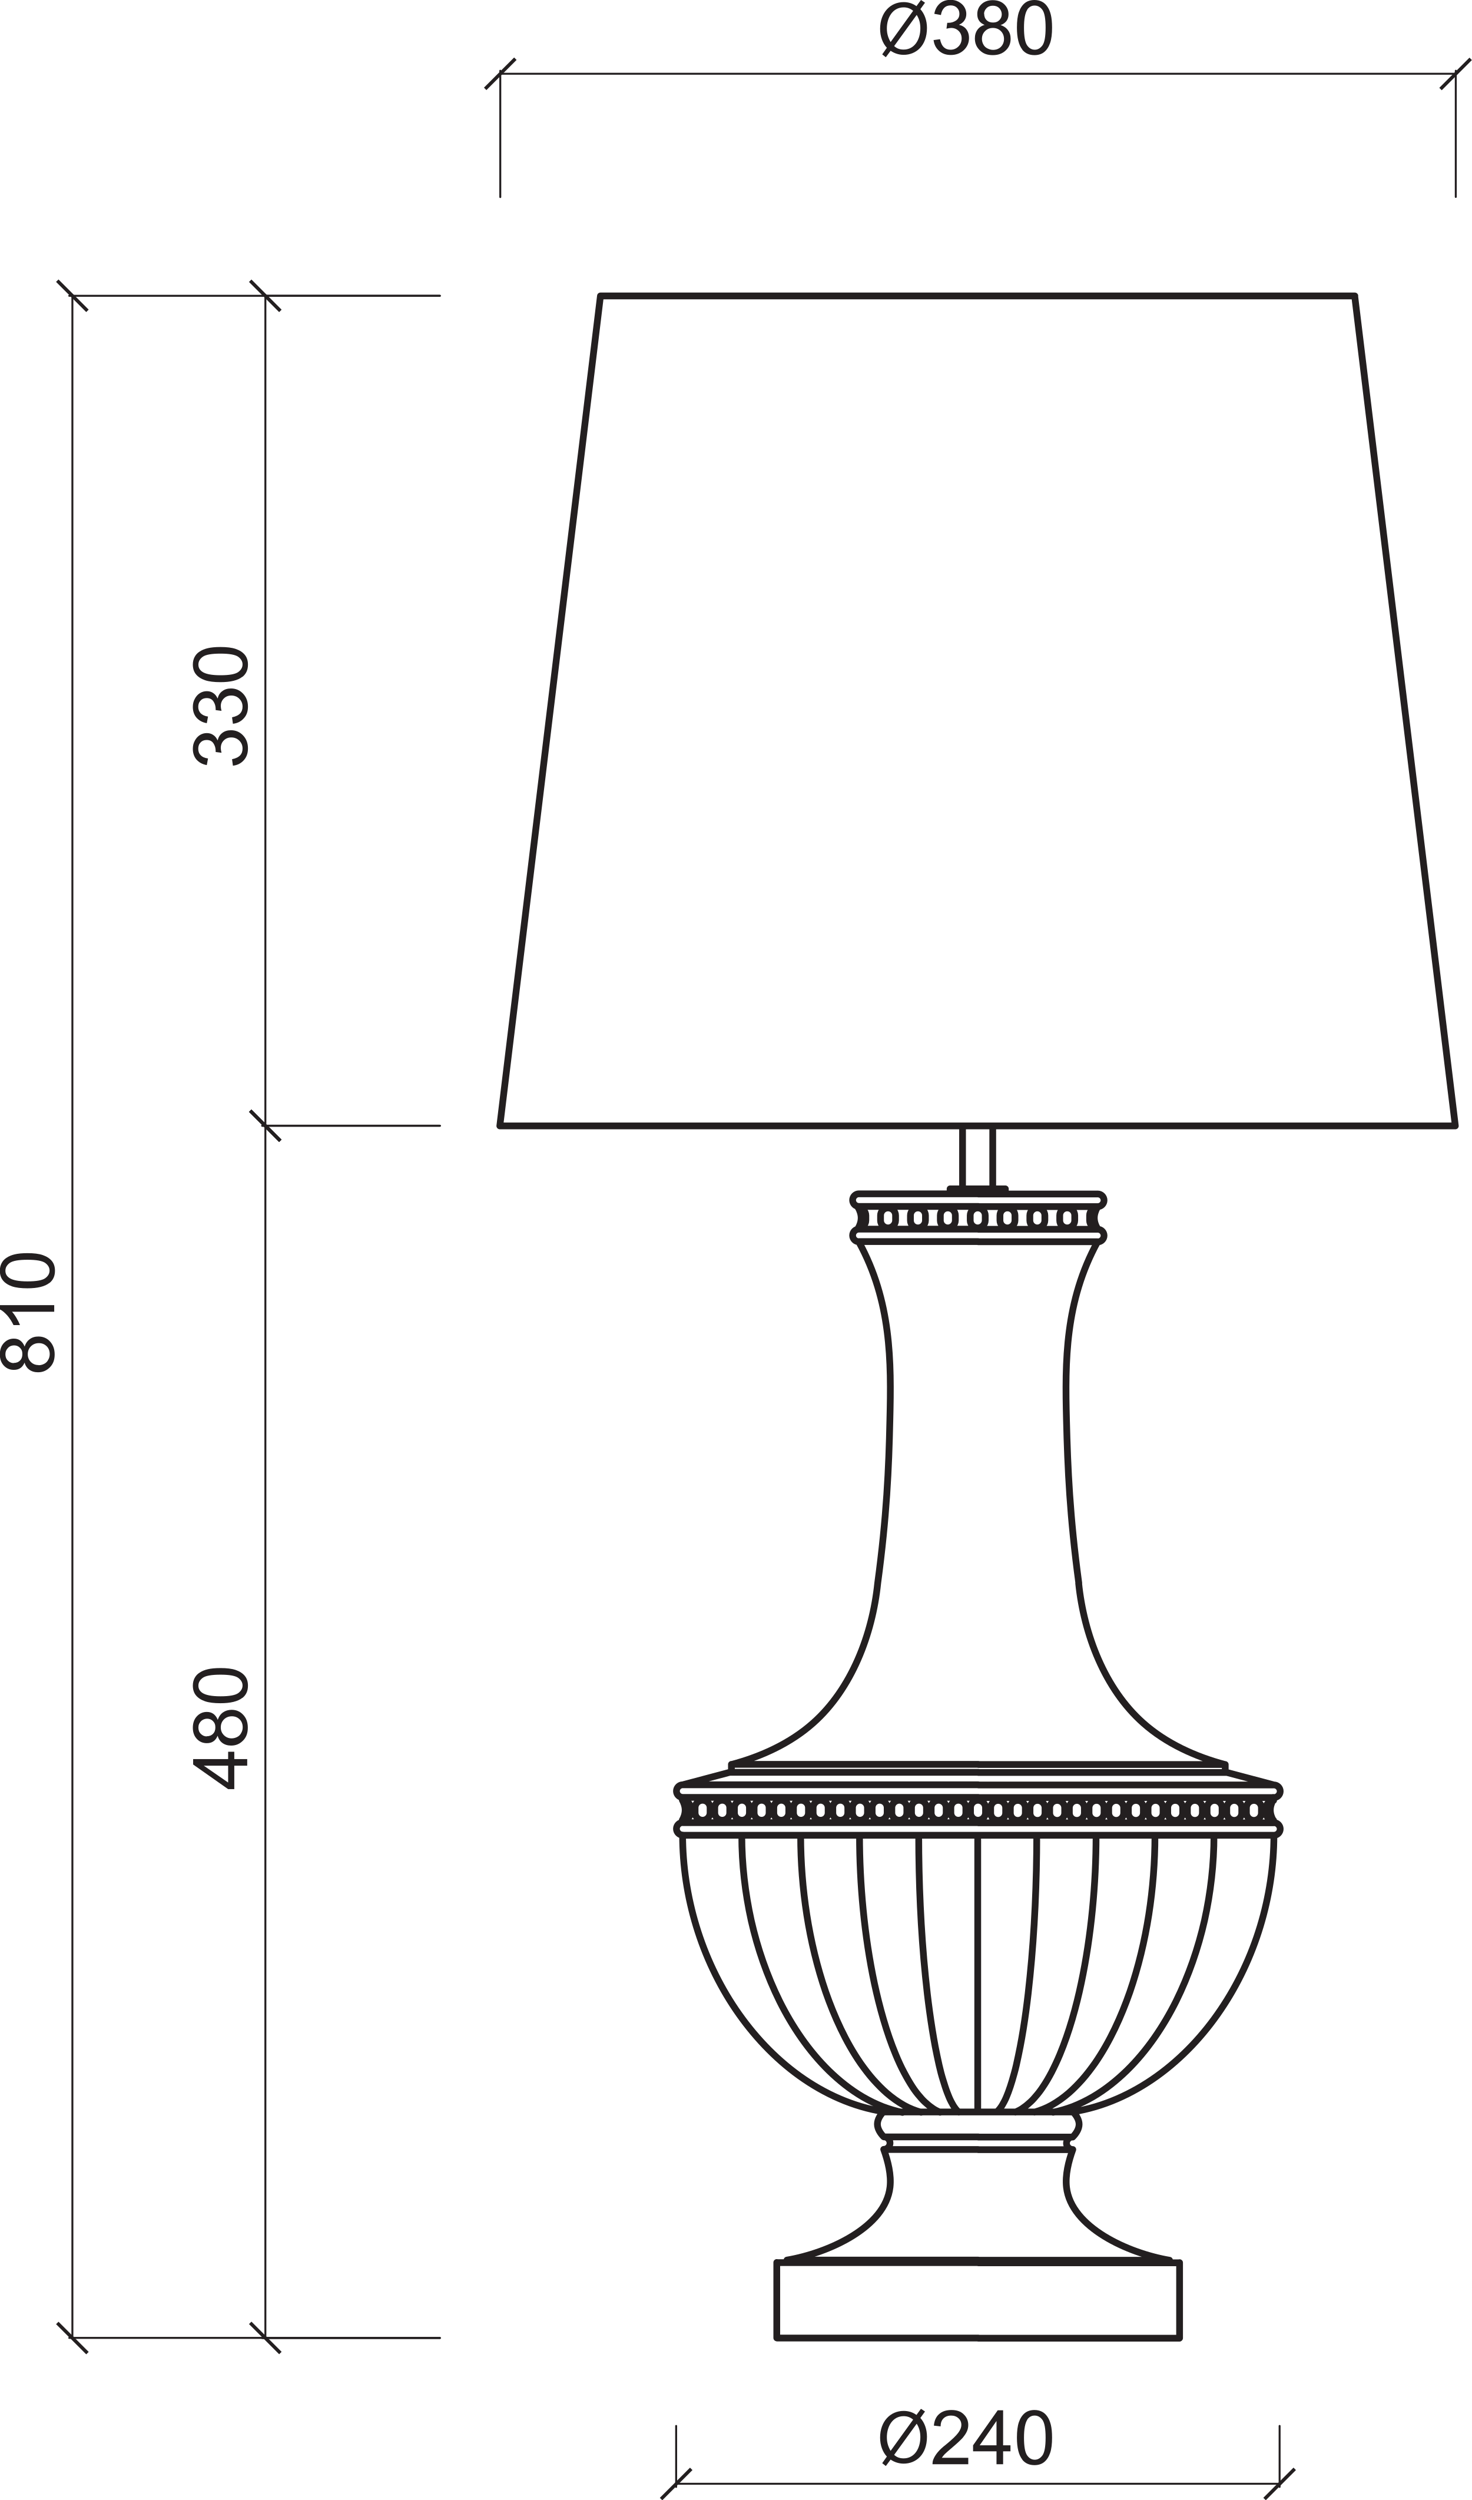 <?xml version="1.0" encoding="UTF-8"?> <svg xmlns="http://www.w3.org/2000/svg" id="uuid-bd16cdd2-5ac7-49fe-8735-4afd0e25e558" data-name="Layer 1" viewBox="0 0 98.01 166.43"><path d="m51.72,150.61v5.02m7.12-15.07c-.22.22-.42.53-.42.84s.2.62.42.84m0,.84c.23,0,.42-.19.42-.42s-.19-.42-.42-.42m0,.84c.29.8.51,1.7.42,2.51-.31,2.68-4.1,4.39-6.86,4.86m0,0v.17m-6.95-28.46c0,4.08,1.25,8.23,3.54,11.61,1.15,1.69,2.57,3.22,4.24,4.42,1.66,1.19,3.57,2.06,5.62,2.38m-13.39-19.25c-.23,0-.42.19-.42.42s.19.42.42.42m0-3.35c-.23,0-.42.19-.42.42s.19.42.42.42m0-.84l3.24-.86m0,0v-.5m0,0h16.44m-6.28,25.64h6.28m-6.28-.84h6.28m-13.39,13.39h13.39m-13.39-5.02h13.39m-12.72-.17h12.72m-19.67-31.64h19.67m-19.67.84h19.67m-19.67,1.68h19.67m-16.53-3.35h16.53m-7.95-38.51c-.23,0-.42.19-.42.42s.19.42.42.42m0,1.51c-.23,0-.42.19-.42.42s.19.42.42.42m7.95-.84h-7.95m7.95-1.51h-7.95m7.95,2.34h-7.95m7.95-3.18h-7.95m21.35,71.15v5.02m-7.11-15.07c.22.22.42.53.42.84s-.2.62-.42.84m0,.84c-.23,0-.42-.19-.42-.42s.19-.42.42-.42m0,.84c-.29.8-.51,1.7-.42,2.51.31,2.68,4.1,4.39,6.86,4.86m0,0v.17m6.95-28.46c0,4.08-1.25,8.23-3.54,11.61-1.14,1.69-2.57,3.22-4.24,4.42-1.66,1.19-3.57,2.06-5.61,2.38m13.39-19.25c.23,0,.42.19.42.42s-.19.42-.42.42m0-3.35c.23,0,.42.19.42.42s-.19.42-.42.42m0-.84l-3.24-.86m0,0v-.5m0,0h-16.44m6.28,25.64h-6.28m6.28-.84h-6.28m13.39,13.39h-13.39m13.39-5.02h-13.39m12.72-.17h-12.72m19.67-31.64h-19.67m19.67.84h-19.67m19.67,1.68h-19.67m16.53-3.35h-16.53m7.95-38.51c.23,0,.42.19.42.42s-.19.42-.42.42m0,1.51c.23,0,.42.19.42.42s-.19.42-.42.42m-7.95-.84h7.95m-7.95-1.51h7.95m-7.95,2.34h7.95m-7.95-3.18h7.95m-14.65,25.91c.6-4.44.74-7.64.81-10.84.1-3.96.1-7.93-2.07-11.89m-8.48,34.8c1.96-.52,3.91-1.4,5.44-2.76,2.57-2.28,3.95-5.91,4.3-9.31m13.39,0c-.6-4.44-.74-7.64-.82-10.84-.1-3.96-.1-7.93,2.07-11.89m8.48,34.8c-1.96-.52-3.91-1.4-5.44-2.76-2.57-2.28-3.95-5.91-4.3-9.31m-7.2,15.28c0,.28.23.5.5.5s.5-.22.5-.5v-.33c0-.28-.23-.5-.5-.5s-.5.22-.5.5v.33Zm-1.31,0c0,.28.22.5.5.5s.5-.22.5-.5v-.33c0-.28-.22-.5-.5-.5s-.5.22-.5.5v.33Zm-1.31,0c0,.28.23.5.5.5s.5-.22.5-.5v-.33c0-.28-.23-.5-.5-.5s-.5.22-.5.5v.33Zm-1.31,0c0,.28.23.5.5.5s.5-.22.5-.5v-.33c0-.28-.22-.5-.5-.5s-.5.22-.5.5v.33Zm-1.31,0c0,.28.23.5.5.5s.5-.22.5-.5v-.33c0-.28-.23-.5-.5-.5s-.5.22-.5.5v.33Zm-1.31,0c0,.28.23.5.5.5s.5-.22.5-.5v-.33c0-.28-.22-.5-.5-.5s-.5.22-.5.5v.33Zm-1.31,0c0,.28.23.5.5.5s.5-.22.5-.5v-.33c0-.28-.23-.5-.5-.5s-.5.22-.5.5v.33Zm-1.31,0c0,.28.22.5.5.5s.5-.22.5-.5v-.33c0-.28-.22-.5-.5-.5s-.5.22-.5.5v.33Zm-1.31,0c0,.28.22.5.5.5s.5-.22.5-.5v-.33c0-.28-.23-.5-.5-.5s-.5.22-.5.5v.33Zm-1.31,0c0,.28.22.5.5.5s.5-.22.5-.5v-.33c0-.28-.22-.5-.5-.5s-.5.22-.5.5v.33Zm-1.31,0c0,.28.22.5.5.5s.5-.22.5-.5v-.33c0-.28-.23-.5-.5-.5s-.5.22-.5.5v.33Zm-1.31,0c0,.28.22.5.5.5s.5-.22.5-.5v-.33c0-.28-.22-.5-.5-.5s-.5.22-.5.5v.33Zm-1.31,0c0,.28.23.5.5.5s.5-.22.5-.5v-.33c0-.28-.23-.5-.5-.5s-.5.22-.5.5v.33Zm-1.31,0c0,.28.22.5.5.5s.5-.22.5-.5v-.33c0-.28-.22-.5-.5-.5s-.5.22-.5.5v.33Zm-1.31,0c0,.28.23.5.5.5s.5-.22.5-.5v-.33c0-.28-.22-.5-.5-.5s-.5.22-.5.5v.33Zm-.81.5c.28,0,.5-.22.5-.5v-.33c0-.28-.22-.5-.5-.5m21.49.84c0,.28-.22.5-.5.5s-.5-.22-.5-.5v-.33c0-.28.22-.5.5-.5s.5.22.5.5v.33Zm1.31,0c0,.28-.22.5-.5.5s-.5-.22-.5-.5v-.33c0-.28.22-.5.5-.5s.5.22.5.5v.33Zm1.31,0c0,.28-.22.5-.5.5s-.5-.22-.5-.5v-.33c0-.28.22-.5.5-.5s.5.22.5.5v.33Zm1.31,0c0,.28-.23.5-.5.5s-.5-.22-.5-.5v-.33c0-.28.22-.5.5-.5s.5.22.5.5v.33Zm1.31,0c0,.28-.22.5-.5.5s-.5-.22-.5-.5v-.33c0-.28.23-.5.5-.5s.5.22.5.5v.33Zm1.31,0c0,.28-.23.5-.5.5s-.5-.22-.5-.5v-.33c0-.28.22-.5.5-.5s.5.22.5.5v.33Zm1.31,0c0,.28-.23.5-.5.5s-.5-.22-.5-.5v-.33c0-.28.23-.5.5-.5s.5.22.5.5v.33Zm1.31,0c0,.28-.23.5-.5.5s-.5-.22-.5-.5v-.33c0-.28.22-.5.5-.5s.5.22.5.5v.33Zm1.31,0c0,.28-.23.5-.5.5s-.5-.22-.5-.5v-.33c0-.28.23-.5.5-.5s.5.22.5.5v.33Zm1.31,0c0,.28-.23.5-.5.5s-.5-.22-.5-.5v-.33c0-.28.22-.5.5-.5s.5.22.5.5v.33Zm1.31,0c0,.28-.22.5-.5.5s-.5-.22-.5-.5v-.33c0-.28.23-.5.5-.5s.5.22.5.5v.33Zm1.31,0c0,.28-.23.5-.5.5s-.5-.22-.5-.5v-.33c0-.28.23-.5.5-.5s.5.22.5.5v.33Zm1.31,0c0,.28-.23.5-.5.5s-.5-.22-.5-.5v-.33c0-.28.23-.5.5-.5s.5.22.5.5v.33Zm1.31,0c0,.28-.23.5-.5.5s-.5-.22-.5-.5v-.33c0-.28.22-.5.5-.5s.5.22.5.5v.33Zm.81.5c-.28,0-.5-.22-.5-.5v-.33c0-.28.23-.5.5-.5m-35.41,2.34c0,1.89.22,3.81.63,5.66.42,1.85,1.05,3.67,1.89,5.37.84,1.68,1.93,3.3,3.29,4.63.68.66,1.43,1.26,2.25,1.74.43.25.88.47,1.34.65.43.16.86.29,1.3.38m-6.78-18.42c0,1.76.14,3.54.41,5.27.27,1.73.69,3.48,1.26,5.14.57,1.63,1.33,3.31,2.32,4.74.27.38.55.75.86,1.1.28.31.57.61.88.88.36.31.75.59,1.16.82.36.2.74.35,1.13.46m-4.1-18.42c0,3.22.32,6.68.99,9.84.34,1.57.8,3.25,1.42,4.74.17.41.35.81.56,1.2.18.34.37.67.58.99.14.21.29.41.46.6.14.17.29.33.46.47.14.13.29.24.45.35.14.09.28.16.44.23m-1.42-18.42c0,3.06.14,6.35.45,9.39.15,1.52.37,3.16.65,4.66.08.42.17.83.26,1.24.08.35.17.7.28,1.04.08.26.16.52.26.78.08.21.16.41.26.6.08.15.16.3.26.43.07.1.16.2.25.27m16.99-18.42c0,1.89-.22,3.81-.63,5.66-.42,1.85-1.05,3.67-1.89,5.37-.84,1.68-1.93,3.3-3.29,4.63-.68.66-1.43,1.26-2.25,1.74-.43.25-.88.47-1.34.65-.43.16-.86.29-1.31.38m6.78-18.42c0,1.76-.14,3.54-.41,5.27-.27,1.73-.69,3.48-1.26,5.14-.57,1.63-1.33,3.31-2.32,4.74-.27.38-.55.75-.86,1.1-.28.31-.57.61-.88.88-.36.31-.75.59-1.16.82-.36.2-.74.35-1.13.46m4.1-18.42c0,3.22-.32,6.68-.99,9.84-.33,1.57-.8,3.25-1.42,4.74-.17.41-.36.81-.56,1.2-.18.34-.37.67-.59.99-.14.21-.29.41-.46.6-.14.17-.29.33-.46.47-.14.13-.29.24-.45.35-.14.09-.28.16-.44.23m1.42-18.42c0,3.06-.14,6.35-.45,9.39-.15,1.52-.36,3.16-.65,4.66-.08.42-.17.83-.26,1.24-.08.35-.18.7-.28,1.04-.08.26-.16.52-.26.78-.08.21-.16.41-.26.6-.08.15-.16.3-.26.43-.07.1-.16.2-.25.27m-1.26-18.42v18.42m-6.28,0h12.56m-25.95-18.42h39.34m-20.17-40.93c0,.28.23.5.5.5s.5-.23.5-.5v-.33c0-.28-.23-.5-.5-.5s-.5.22-.5.5v.33Zm-1.99,0c0,.28.23.5.5.5s.5-.23.5-.5v-.33c0-.28-.22-.5-.5-.5s-.5.22-.5.5v.33Zm-1.99,0c0,.28.22.5.5.5s.5-.23.5-.5v-.33c0-.28-.22-.5-.5-.5s-.5.22-.5.5v.33Zm-1.99,0c0,.28.23.5.5.5s.5-.23.5-.5v-.33c0-.28-.22-.5-.5-.5s-.5.22-.5.5v.33Zm7.95,0c0,.28.23.5.5.5s.5-.23.5-.5v-.33c0-.28-.22-.5-.5-.5s-.5.22-.5.5v.33Zm1.99,0c0,.28.23.5.5.5s.5-.23.5-.5v-.33c0-.28-.23-.5-.5-.5s-.5.22-.5.5v.33Zm1.99,0c0,.28.22.5.5.5s.5-.23.5-.5v-.33c0-.28-.22-.5-.5-.5s-.5.22-.5.5v.33Zm-13.41.5c.28,0,.5-.23.5-.5v-.33c0-.28-.23-.5-.5-.5m15.9,0c-.28,0-.5.22-.5.5v.33c0,.28.23.5.5.5m-15.9-1.34c.11.2.19.44.19.67s-.07.47-.19.67m0-1.42v.08m0,1.34v.08m15.9-1.42c-.11.2-.19.44-.19.67s.07.47.19.67m0-1.42v.08m0,1.34v.08m-27.62,38c.11.2.19.44.19.67s-.07.47-.19.67m0,.17v-.17m0-1.34v-.17m39.34.17c-.11.2-.19.44-.19.67s.07.47.19.67m0,.17v-.17m0-1.34v-.17m-21.51-40.51h3.68m-3.68.33v-.33m3.68.33v-.33m-2.85,0v-4.19m2.01,4.19v-4.19m24.11-55.25h-50.23l-6.7,55.25h63.62l-6.7-55.25Z" style="fill: none; stroke: #231f20; stroke-linecap: round; stroke-linejoin: round; stroke-width: .45px;"></path><path d="m17.67,74.94v80.7m11.62,0h-11.83m11.83-80.7h-11.83" style="fill: none; stroke: #231f20; stroke-linecap: round; stroke-linejoin: round; stroke-width: .13px;"></path><rect x="17.55" y="73.52" width=".23" height="2.84" transform="translate(-47.82 34.44) rotate(-45)" style="fill: #231f20;"></rect><rect x="17.55" y="154.22" width=".23" height="2.84" transform="translate(-104.88 58.07) rotate(-45)" style="fill: #231f20;"></rect><path d="m15.19,117.54h-1.62l1.62,1.12v-1.12Zm1.27,0h-.86v1.56h-.41l-2.33-1.64v-.36h2.33v-.49h.41v.49h.86v.44Z" style="fill: #231f20;"></path><path d="m15.42,115.72c.13,0,.25-.03.37-.09s.21-.15.27-.27c.07-.12.1-.24.1-.38,0-.21-.07-.39-.2-.52-.14-.14-.31-.21-.52-.21s-.39.07-.53.21c-.14.14-.21.32-.21.53s.07.38.21.52c.14.14.31.21.51.21m-1.66-.14c.17,0,.31-.05.42-.16.11-.11.16-.25.16-.43s-.05-.31-.16-.42c-.11-.11-.24-.16-.39-.16s-.3.06-.41.17c-.11.11-.17.25-.17.42s.05.31.16.42c.11.11.24.17.39.17m.75-.09c-.07.18-.16.32-.29.41-.12.09-.27.13-.45.13-.26,0-.48-.09-.66-.28-.18-.19-.27-.44-.27-.75s.09-.57.27-.76c.18-.19.4-.29.66-.29.17,0,.31.04.44.13.12.09.22.22.29.4.07-.22.19-.39.35-.5s.35-.17.57-.17c.31,0,.57.11.77.33.21.22.31.5.31.86s-.1.64-.32.86-.47.33-.79.33c-.23,0-.43-.06-.59-.18-.16-.12-.26-.29-.32-.51" style="fill: #231f20;"></path><path d="m13.47,112.69c.22.15.62.23,1.21.23s.98-.07,1.18-.21c.19-.14.29-.31.29-.51s-.1-.37-.29-.51-.59-.21-1.18-.21-.99.07-1.18.21-.29.31-.29.52.09.36.26.48m2.67.33c-.3.24-.79.36-1.46.36-.42,0-.77-.04-1.03-.13-.26-.09-.46-.22-.6-.39-.14-.17-.21-.39-.21-.65,0-.19.04-.36.12-.51.08-.15.19-.27.34-.36.15-.1.32-.17.53-.22.21-.05.49-.08.85-.08.42,0,.76.04,1.02.13.26.09.46.22.6.39.14.17.21.39.21.65,0,.35-.12.62-.37.82" style="fill: #231f20;"></path><path d="m17.67,19.69v55.25m11.62,0h-11.83m11.83-55.25h-11.83" style="fill: none; stroke: #231f20; stroke-linecap: round; stroke-linejoin: round; stroke-width: .13px;"></path><rect x="17.55" y="18.27" width=".23" height="2.84" transform="translate(-8.75 18.26) rotate(-45)" style="fill: #231f20;"></rect><rect x="17.55" y="73.52" width=".23" height="2.84" transform="translate(-47.82 34.44) rotate(-45)" style="fill: #231f20;"></rect><path d="m15.51,50.98l-.06-.44c.25-.05.43-.14.54-.26.11-.12.16-.27.16-.45,0-.21-.07-.38-.22-.53-.14-.14-.32-.21-.53-.21s-.37.07-.5.2c-.13.13-.2.3-.2.51,0,.08.02.19.05.31l-.39-.05s0-.05,0-.07c0-.19-.05-.36-.15-.51-.1-.15-.25-.22-.45-.22-.16,0-.3.05-.4.16-.11.11-.16.25-.16.42s.05.32.16.43c.11.12.27.19.49.22l-.08.44c-.3-.05-.52-.18-.69-.37-.16-.19-.24-.43-.24-.71,0-.2.04-.38.13-.54.08-.16.2-.29.34-.38.15-.09.3-.13.46-.13s.3.04.42.12c.13.08.23.21.3.37.05-.21.15-.38.31-.5.15-.12.35-.18.58-.18.31,0,.58.11.8.34s.33.52.33.87c0,.32-.09.58-.28.79-.19.21-.43.33-.73.36" style="fill: #231f20;"></path><path d="m15.51,48.19l-.06-.44c.25-.05.43-.14.54-.26.11-.12.16-.27.16-.45,0-.21-.07-.38-.22-.53-.14-.14-.32-.21-.53-.21s-.37.07-.5.2c-.13.13-.2.3-.2.51,0,.08.02.19.05.31l-.39-.05s0-.05,0-.07c0-.19-.05-.36-.15-.51-.1-.15-.25-.22-.45-.22-.16,0-.3.05-.4.16-.11.11-.16.25-.16.42s.05.31.16.43c.11.11.27.19.49.22l-.08.44c-.3-.05-.52-.18-.69-.37-.16-.19-.24-.43-.24-.71,0-.2.04-.38.13-.54.08-.16.2-.29.34-.38.15-.09.3-.13.46-.13s.3.04.42.12c.13.08.23.21.3.37.05-.21.15-.38.31-.49.15-.12.35-.18.58-.18.31,0,.58.11.8.34s.33.52.33.87c0,.32-.09.58-.28.78-.19.21-.43.33-.73.36" style="fill: #231f20;"></path><path d="m13.47,44.72c.22.15.62.23,1.21.23s.98-.07,1.18-.21c.19-.14.29-.31.29-.51s-.1-.37-.29-.51c-.2-.14-.59-.21-1.18-.21s-.99.07-1.18.21c-.19.14-.29.31-.29.52s.09.36.26.48m2.67.33c-.3.24-.79.36-1.46.36-.42,0-.77-.04-1.03-.13-.26-.09-.46-.22-.6-.39-.14-.17-.21-.39-.21-.65,0-.19.04-.36.12-.51.08-.15.19-.27.34-.36.15-.1.32-.17.53-.22.21-.05.49-.08.85-.08.42,0,.76.04,1.02.13.26.09.46.22.6.39.14.17.21.39.21.65,0,.35-.12.62-.37.82" style="fill: #231f20;"></path><path d="m4.82,19.69v135.94m24.47,0H4.61M29.28,19.69H4.61" style="fill: none; stroke: #231f20; stroke-linecap: round; stroke-linejoin: round; stroke-width: .13px;"></path><rect x="4.7" y="18.27" width=".23" height="2.84" transform="translate(-12.51 9.17) rotate(-45)" style="fill: #231f20;"></rect><rect x="4.7" y="154.22" width=".23" height="2.84" transform="translate(-108.64 48.99) rotate(-45)" style="fill: #231f20;"></rect><path d="m2.57,90.88c.13,0,.25-.03.37-.09s.21-.15.27-.27c.07-.12.1-.24.1-.38,0-.21-.07-.39-.2-.52-.14-.14-.31-.21-.52-.21s-.39.07-.53.21c-.14.14-.21.32-.21.53s.07.38.21.52c.14.14.31.2.51.2m-1.66-.14c.17,0,.31-.05.42-.16s.16-.25.16-.43-.05-.31-.16-.42c-.11-.11-.24-.16-.39-.16s-.3.05-.41.17c-.11.11-.17.25-.17.42s.05.31.16.42c.11.11.24.17.39.17m.75-.09c-.07.18-.16.32-.29.41-.12.09-.27.13-.45.13-.26,0-.48-.09-.66-.28-.18-.19-.27-.44-.27-.75s.09-.57.27-.76c.18-.19.4-.29.66-.29.17,0,.31.04.43.13.12.09.22.22.29.4.07-.22.19-.39.35-.5.16-.12.35-.17.57-.17.31,0,.57.11.77.33s.31.5.31.86-.1.64-.32.86-.47.33-.79.33c-.23,0-.43-.06-.59-.18-.16-.12-.26-.29-.32-.51" style="fill: #231f20;"></path><path d="m3.61,86.88v.44H.8c.1.11.2.25.3.42.1.17.18.33.23.47h-.43c-.12-.25-.26-.46-.42-.65-.17-.18-.32-.32-.48-.39v-.29h3.61Z" style="fill: #231f20;"></path><path d="m.62,85.07c.22.15.62.23,1.21.23s.98-.07,1.18-.21c.19-.14.29-.31.29-.51s-.1-.37-.29-.51c-.2-.14-.59-.21-1.18-.21s-.98.07-1.18.21c-.19.14-.29.31-.29.52s.09.36.26.48m2.67.33c-.3.24-.79.36-1.46.36-.42,0-.77-.04-1.03-.13-.26-.09-.46-.22-.6-.39-.14-.17-.21-.39-.21-.65,0-.19.04-.36.12-.51.08-.15.19-.27.34-.36.15-.1.32-.17.53-.22.21-.05.49-.08.85-.08.42,0,.76.04,1.02.13.26.09.46.22.6.39.14.17.21.39.21.65,0,.35-.12.62-.37.82" style="fill: #231f20;"></path><path d="m33.31,4.91h63.62m0,8.2V4.71m-63.62,8.41V4.71" style="fill: none; stroke: #231f20; stroke-linecap: round; stroke-linejoin: round; stroke-width: .13px;"></path><rect x="31.89" y="4.8" width="2.84" height=".23" transform="translate(6.28 24.99) rotate(-45)" style="fill: #231f20;"></rect><rect x="95.5" y="4.8" width="2.84" height=".23" transform="translate(24.91 69.98) rotate(-45)" style="fill: #231f20;"></rect><path d="m62.15,2.67l.44-.06c.05.25.14.43.26.54.12.11.27.16.44.16.21,0,.38-.07.53-.22.14-.14.21-.32.21-.53s-.07-.37-.2-.5c-.13-.13-.3-.2-.5-.2-.08,0-.19.02-.31.05l.05-.39s.05,0,.07,0c.19,0,.36-.05.51-.15.15-.1.23-.25.23-.45,0-.16-.05-.29-.16-.4-.11-.11-.25-.16-.42-.16s-.32.05-.43.16c-.11.11-.19.27-.22.48l-.44-.08c.05-.3.18-.52.37-.69.19-.16.43-.24.71-.24.2,0,.38.04.54.13.16.09.29.2.38.35.09.15.13.3.13.46s-.04.3-.12.42c-.08.13-.21.23-.37.3.21.05.38.15.49.3.12.16.18.35.18.58,0,.31-.11.58-.34.8-.23.22-.52.33-.87.33-.32,0-.58-.09-.79-.28-.21-.19-.33-.43-.36-.73" style="fill: #231f20;"></path><path d="m65.53.92c0,.17.05.31.16.42.11.11.25.16.43.16s.31-.05.42-.16c.11-.11.16-.24.16-.39s-.06-.3-.17-.41c-.11-.11-.25-.16-.42-.16s-.31.05-.42.16c-.11.11-.17.24-.17.39m-.14,1.66c0,.13.03.25.09.36.06.12.15.21.27.27.12.06.24.1.38.1.21,0,.39-.07.52-.2s.21-.31.21-.52-.07-.39-.21-.53c-.14-.14-.32-.21-.53-.21s-.38.07-.52.21c-.14.14-.21.31-.21.52m.23-.91c-.18-.07-.32-.16-.41-.29-.09-.12-.13-.27-.13-.45,0-.26.09-.48.28-.66s.44-.27.75-.27.57.09.76.27c.19.18.29.4.29.67,0,.17-.04.31-.13.44-.09.12-.22.22-.4.28.22.07.39.19.5.35.12.16.17.35.17.57,0,.31-.11.57-.33.77-.22.21-.5.31-.86.31s-.64-.1-.86-.32c-.22-.21-.33-.47-.33-.79,0-.23.06-.43.18-.59.12-.16.29-.27.51-.32" style="fill: #231f20;"></path><path d="m68.41.63c-.15.22-.23.62-.23,1.21s.07.98.21,1.18.31.29.51.29.37-.1.51-.29c.14-.2.21-.59.21-1.18s-.07-.98-.21-1.18c-.14-.19-.31-.29-.52-.29s-.36.09-.49.26m-.33,2.67c-.24-.3-.36-.79-.36-1.46,0-.42.04-.77.13-1.03.09-.26.22-.46.39-.6.17-.14.39-.21.65-.21.19,0,.36.04.51.12.15.08.26.19.36.34.1.15.17.32.22.53.05.21.08.49.08.85,0,.42-.04.76-.13,1.02-.09.26-.22.46-.39.6-.17.14-.39.21-.65.21-.35,0-.62-.12-.82-.37" style="fill: #231f20;"></path><path d="m45.02,165.34h40.18m0-3.85v4.06m-40.18-4.06v4.06" style="fill: none; stroke: #231f20; stroke-linecap: round; stroke-linejoin: round; stroke-width: .13px;"></path><rect x="43.6" y="165.23" width="2.84" height=".23" transform="translate(-103.73 80.27) rotate(-45)" style="fill: #231f20;"></rect><rect x="83.78" y="165.23" width="2.84" height=".23" transform="translate(-91.96 108.68) rotate(-45)" style="fill: #231f20;"></rect><path d="m64.47,163.62v.42h-2.38c0-.11.01-.21.05-.31.06-.16.16-.32.29-.48.13-.16.32-.34.58-.54.39-.32.65-.57.79-.76.14-.19.21-.36.21-.53,0-.17-.06-.32-.19-.44s-.29-.18-.49-.18c-.21,0-.38.06-.51.19-.13.13-.19.3-.19.53l-.45-.05c.03-.34.15-.6.35-.77.2-.18.47-.27.82-.27s.62.09.82.29c.2.19.3.43.3.71,0,.14-.03.29-.09.42-.06.14-.16.28-.29.44-.14.15-.36.36-.68.63-.26.22-.43.37-.51.45-.07.08-.14.16-.19.24h1.76Z" style="fill: #231f20;"></path><path d="m66.35,162.78v-1.62l-1.12,1.62h1.12Zm0,1.26v-.86h-1.56v-.4l1.64-2.33h.36v2.33h.49v.4h-.49v.86h-.44Z" style="fill: #231f20;"></path><path d="m68.41,161.06c-.15.22-.23.62-.23,1.21s.07.98.21,1.18.31.29.51.29.37-.1.51-.29c.14-.2.21-.59.21-1.18s-.07-.98-.21-1.18c-.14-.19-.31-.29-.52-.29s-.36.09-.49.26m-.33,2.67c-.24-.3-.36-.79-.36-1.46,0-.42.04-.77.13-1.03.09-.26.22-.46.39-.6.17-.14.39-.21.65-.21.19,0,.36.04.51.12.15.08.26.19.36.34.1.15.17.33.22.53.05.21.08.49.08.85,0,.42-.04.76-.13,1.02-.09.26-.22.46-.39.6-.17.14-.39.21-.65.21-.35,0-.62-.12-.82-.37" style="fill: #231f20;"></path><path d="m59.53,3.06c.17.16.36.24.64.24.71,0,1.11-.65,1.11-1.42,0-.29-.06-.6-.24-.88h-.01l-1.49,2.06Zm1.28-2.33c-.17-.15-.38-.24-.64-.24-.74,0-1.12.69-1.12,1.4,0,.38.1.65.25.91h0s1.5-2.08,1.5-2.08Zm-2.07,2.89l.31-.44c-.28-.3-.45-.75-.45-1.26,0-1.08.68-1.78,1.57-1.78.31,0,.61.09.85.27l.3-.41.27.18-.31.43c.28.31.44.75.44,1.25,0,1.19-.73,1.79-1.55,1.79-.32,0-.62-.1-.87-.27l-.32.43-.25-.2Z" style="fill: #231f20;"></path><path d="m59.53,163.41c.17.16.36.24.64.24.71,0,1.11-.65,1.11-1.42,0-.29-.06-.6-.24-.88h-.01l-1.49,2.06Zm1.28-2.33c-.17-.15-.38-.24-.64-.24-.74,0-1.12.69-1.12,1.4,0,.38.1.65.25.91h0s1.5-2.08,1.5-2.08Zm-2.07,2.89l.31-.44c-.28-.3-.45-.75-.45-1.26,0-1.08.68-1.78,1.57-1.78.31,0,.61.09.85.27l.3-.41.27.18-.31.43c.28.31.44.75.44,1.25,0,1.19-.73,1.79-1.55,1.79-.32,0-.62-.1-.87-.27l-.32.43-.25-.2Z" style="fill: #231f20;"></path></svg> 